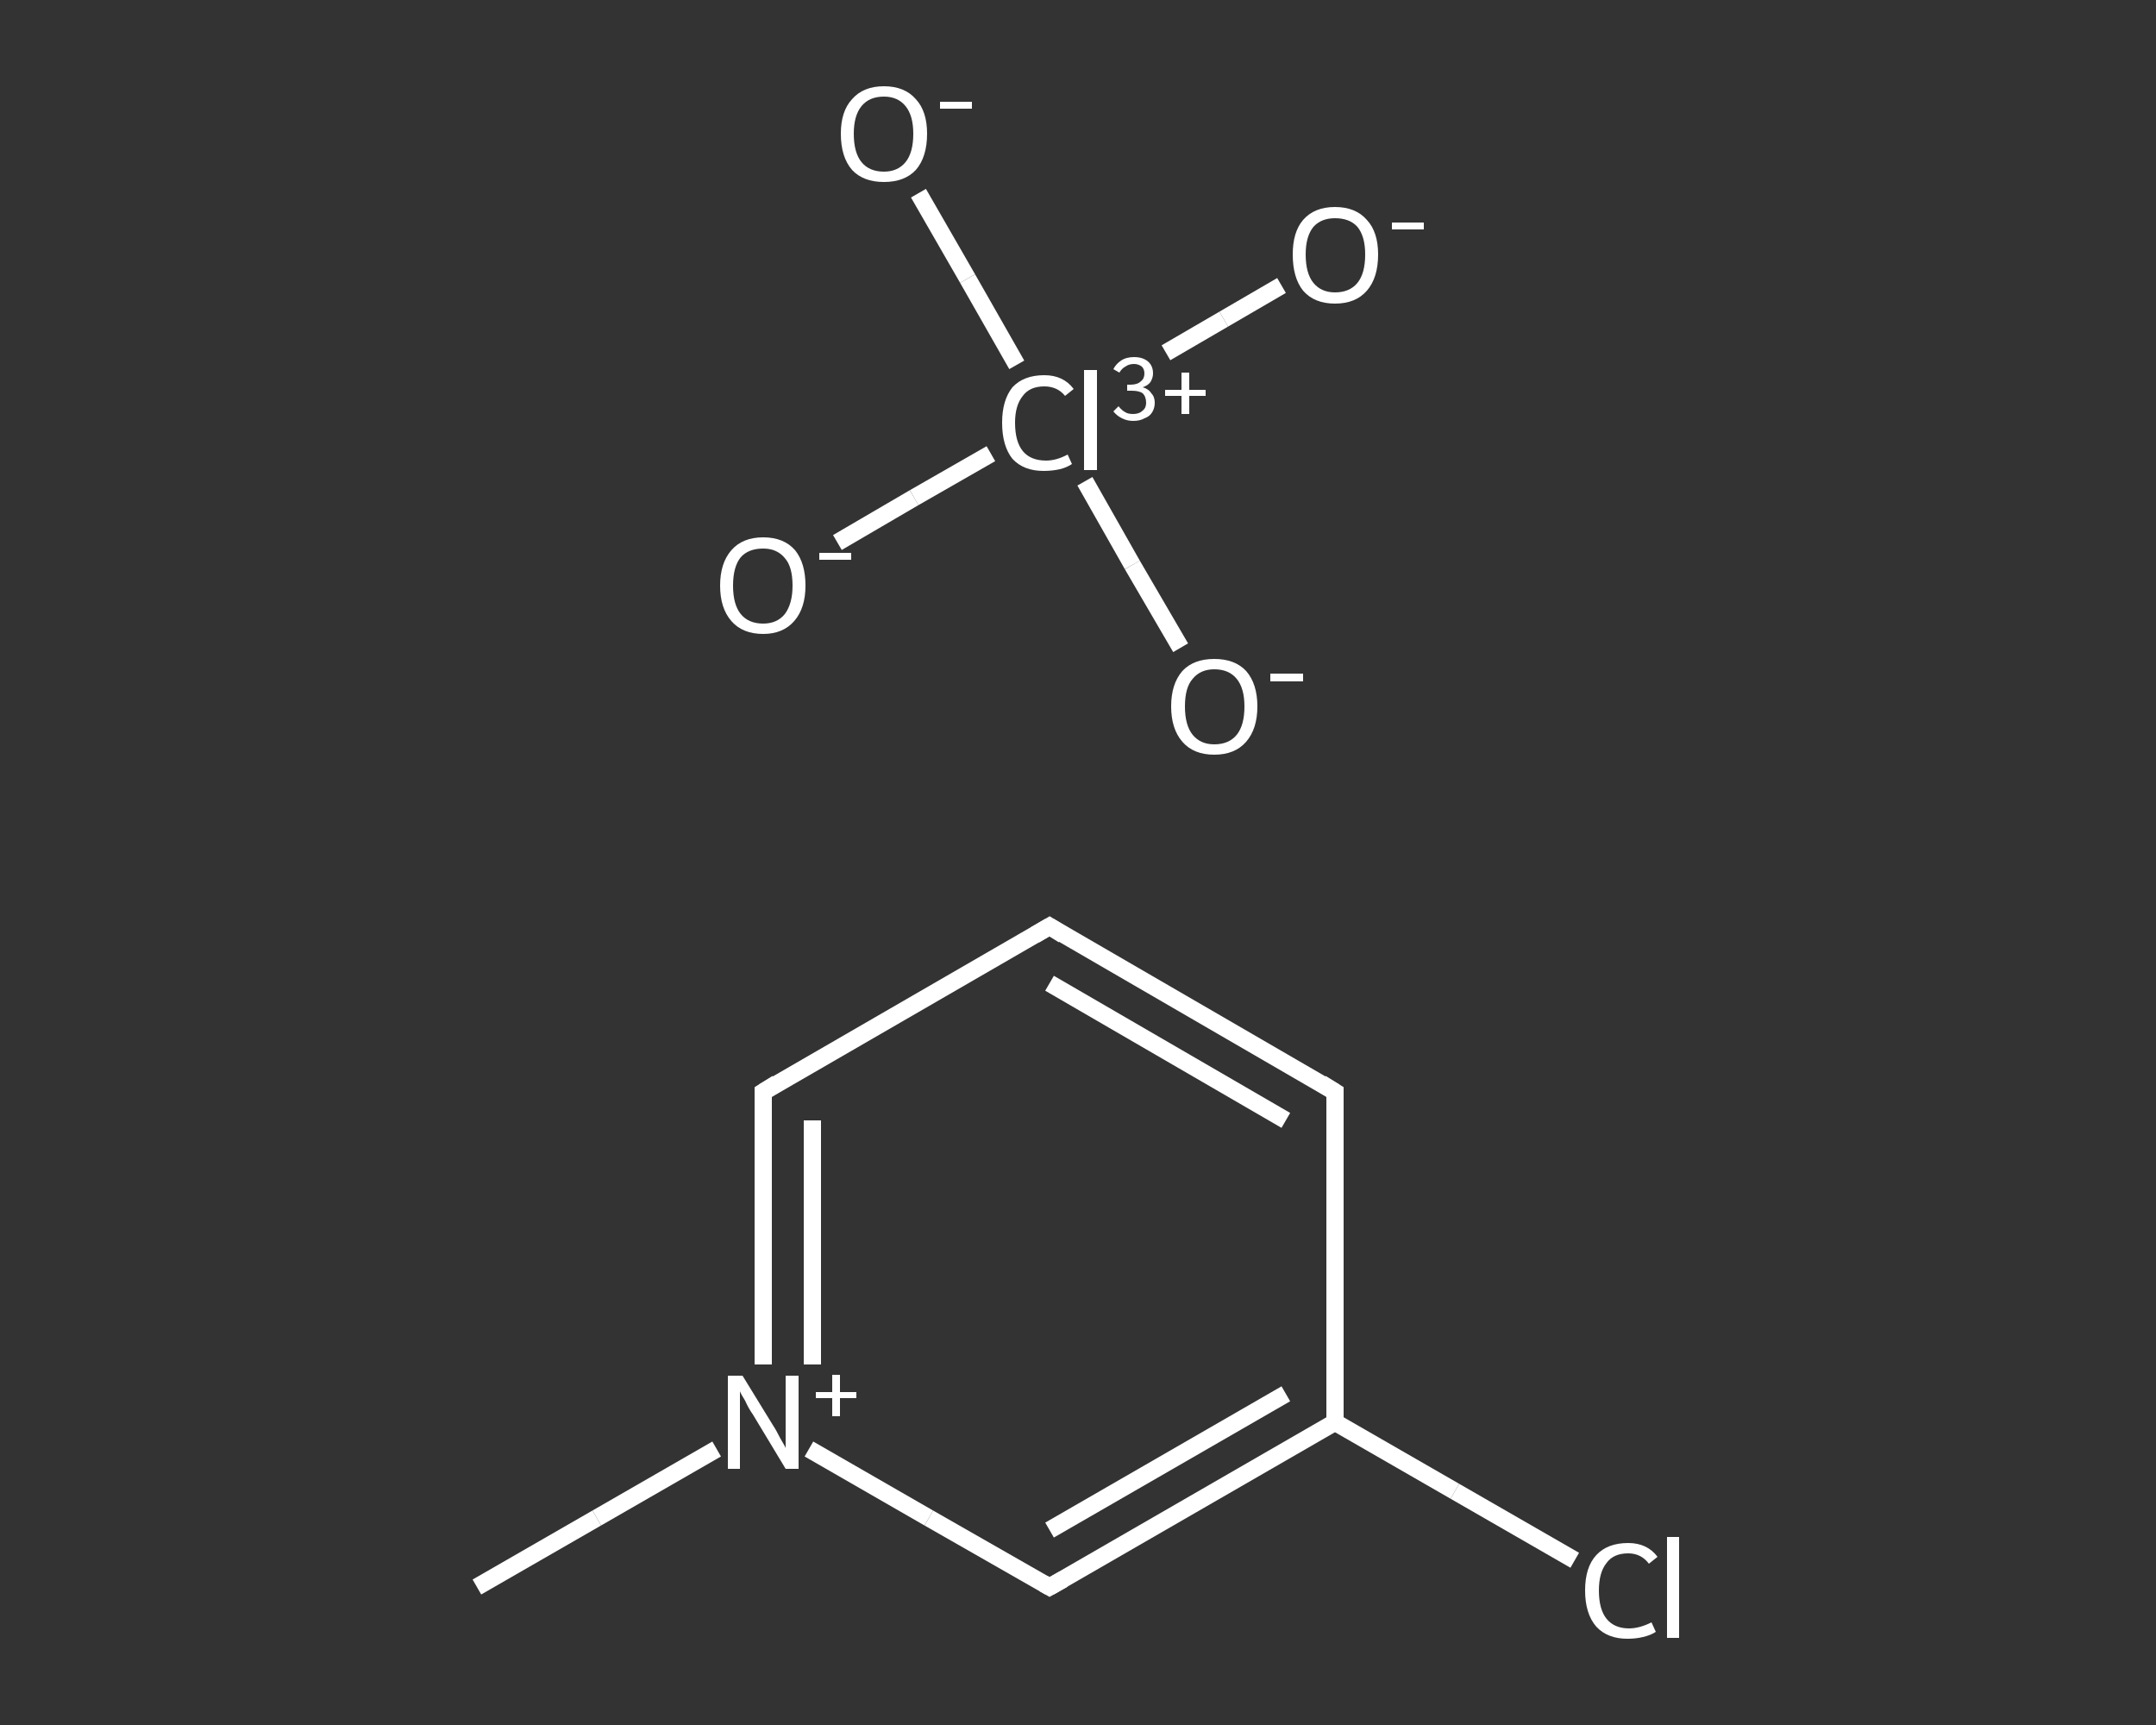 <?xml version='1.0' encoding='iso-8859-1'?>
<svg version='1.1' baseProfile='full'
              xmlns='http://www.w3.org/2000/svg'
                      xmlns:rdkit='http://www.rdkit.org/xml'
                      xmlns:xlink='http://www.w3.org/1999/xlink'
                  xml:space='preserve'
width='250px' height='200px' viewBox='0 0 250 200'>
<rect x="0" y="0" width="250" height="200" fill="#333333" stroke="none"/>
<!-- END OF HEADER -->
<rect style='opacity:1.0;fill:transparent;stroke:none' width='250.0' height='200.0' x='0.0' y='0.0'> </rect>
<path class='bond-0 atom-0 atom-1' d='M 55.3,184.0 L 69.2,176.0' style='fill:none;fill-rule:evenodd;stroke:#FFFFFF;stroke-width:2.0px;stroke-linecap:butt;stroke-linejoin:miter;stroke-opacity:1' />
<path class='bond-0 atom-0 atom-1' d='M 69.2,176.0 L 83.1,168.0' style='fill:none;fill-rule:evenodd;stroke:#FFFFFF;stroke-width:2.0px;stroke-linecap:butt;stroke-linejoin:miter;stroke-opacity:1' />
<path class='bond-1 atom-1 atom-2' d='M 88.5,158.2 L 88.5,142.4' style='fill:none;fill-rule:evenodd;stroke:#FFFFFF;stroke-width:2.0px;stroke-linecap:butt;stroke-linejoin:miter;stroke-opacity:1' />
<path class='bond-1 atom-1 atom-2' d='M 88.5,142.4 L 88.5,126.6' style='fill:none;fill-rule:evenodd;stroke:#FFFFFF;stroke-width:2.0px;stroke-linecap:butt;stroke-linejoin:miter;stroke-opacity:1' />
<path class='bond-1 atom-1 atom-2' d='M 94.2,158.2 L 94.2,144.0' style='fill:none;fill-rule:evenodd;stroke:#FFFFFF;stroke-width:2.0px;stroke-linecap:butt;stroke-linejoin:miter;stroke-opacity:1' />
<path class='bond-1 atom-1 atom-2' d='M 94.2,144.0 L 94.2,129.9' style='fill:none;fill-rule:evenodd;stroke:#FFFFFF;stroke-width:2.0px;stroke-linecap:butt;stroke-linejoin:miter;stroke-opacity:1' />
<path class='bond-2 atom-2 atom-3' d='M 88.5,126.6 L 121.7,107.4' style='fill:none;fill-rule:evenodd;stroke:#FFFFFF;stroke-width:2.0px;stroke-linecap:butt;stroke-linejoin:miter;stroke-opacity:1' />
<path class='bond-3 atom-3 atom-4' d='M 121.7,107.4 L 154.8,126.6' style='fill:none;fill-rule:evenodd;stroke:#FFFFFF;stroke-width:2.0px;stroke-linecap:butt;stroke-linejoin:miter;stroke-opacity:1' />
<path class='bond-3 atom-3 atom-4' d='M 121.7,114.0 L 149.1,129.9' style='fill:none;fill-rule:evenodd;stroke:#FFFFFF;stroke-width:2.0px;stroke-linecap:butt;stroke-linejoin:miter;stroke-opacity:1' />
<path class='bond-4 atom-4 atom-5' d='M 154.8,126.6 L 154.8,164.9' style='fill:none;fill-rule:evenodd;stroke:#FFFFFF;stroke-width:2.0px;stroke-linecap:butt;stroke-linejoin:miter;stroke-opacity:1' />
<path class='bond-5 atom-5 atom-6' d='M 154.8,164.9 L 168.7,172.9' style='fill:none;fill-rule:evenodd;stroke:#FFFFFF;stroke-width:2.0px;stroke-linecap:butt;stroke-linejoin:miter;stroke-opacity:1' />
<path class='bond-5 atom-5 atom-6' d='M 168.7,172.9 L 182.6,180.9' style='fill:none;fill-rule:evenodd;stroke:#FFFFFF;stroke-width:2.0px;stroke-linecap:butt;stroke-linejoin:miter;stroke-opacity:1' />
<path class='bond-6 atom-5 atom-7' d='M 154.8,164.9 L 121.7,184.0' style='fill:none;fill-rule:evenodd;stroke:#FFFFFF;stroke-width:2.0px;stroke-linecap:butt;stroke-linejoin:miter;stroke-opacity:1' />
<path class='bond-6 atom-5 atom-7' d='M 149.1,161.6 L 121.7,177.4' style='fill:none;fill-rule:evenodd;stroke:#FFFFFF;stroke-width:2.0px;stroke-linecap:butt;stroke-linejoin:miter;stroke-opacity:1' />
<path class='bond-7 atom-8 atom-9' d='M 97.1,62.9 L 106.0,57.7' style='fill:none;fill-rule:evenodd;stroke:#FFFFFF;stroke-width:2.0px;stroke-linecap:butt;stroke-linejoin:miter;stroke-opacity:1' />
<path class='bond-7 atom-8 atom-9' d='M 106.0,57.7 L 114.9,52.6' style='fill:none;fill-rule:evenodd;stroke:#FFFFFF;stroke-width:2.0px;stroke-linecap:butt;stroke-linejoin:miter;stroke-opacity:1' />
<path class='bond-8 atom-9 atom-10' d='M 135.2,40.9 L 141.9,37.0' style='fill:none;fill-rule:evenodd;stroke:#FFFFFF;stroke-width:2.0px;stroke-linecap:butt;stroke-linejoin:miter;stroke-opacity:1' />
<path class='bond-8 atom-9 atom-10' d='M 141.9,37.0 L 148.6,33.1' style='fill:none;fill-rule:evenodd;stroke:#FFFFFF;stroke-width:2.0px;stroke-linecap:butt;stroke-linejoin:miter;stroke-opacity:1' />
<path class='bond-9 atom-9 atom-11' d='M 125.8,55.8 L 131.3,65.5' style='fill:none;fill-rule:evenodd;stroke:#FFFFFF;stroke-width:2.0px;stroke-linecap:butt;stroke-linejoin:miter;stroke-opacity:1' />
<path class='bond-9 atom-9 atom-11' d='M 131.3,65.5 L 136.9,75.1' style='fill:none;fill-rule:evenodd;stroke:#FFFFFF;stroke-width:2.0px;stroke-linecap:butt;stroke-linejoin:miter;stroke-opacity:1' />
<path class='bond-10 atom-9 atom-12' d='M 117.9,42.3 L 112.2,32.3' style='fill:none;fill-rule:evenodd;stroke:#FFFFFF;stroke-width:2.0px;stroke-linecap:butt;stroke-linejoin:miter;stroke-opacity:1' />
<path class='bond-10 atom-9 atom-12' d='M 112.2,32.3 L 106.5,22.4' style='fill:none;fill-rule:evenodd;stroke:#FFFFFF;stroke-width:2.0px;stroke-linecap:butt;stroke-linejoin:miter;stroke-opacity:1' />
<path class='bond-11 atom-7 atom-1' d='M 121.7,184.0 L 107.7,176.0' style='fill:none;fill-rule:evenodd;stroke:#FFFFFF;stroke-width:2.0px;stroke-linecap:butt;stroke-linejoin:miter;stroke-opacity:1' />
<path class='bond-11 atom-7 atom-1' d='M 107.7,176.0 L 93.8,168.0' style='fill:none;fill-rule:evenodd;stroke:#FFFFFF;stroke-width:2.0px;stroke-linecap:butt;stroke-linejoin:miter;stroke-opacity:1' />
<path d='M 88.5,127.4 L 88.5,126.6 L 90.1,125.6' style='fill:none;stroke:#FFFFFF;stroke-width:2.0px;stroke-linecap:butt;stroke-linejoin:miter;stroke-opacity:1;' />
<path d='M 120.0,108.4 L 121.7,107.4 L 123.3,108.4' style='fill:none;stroke:#FFFFFF;stroke-width:2.0px;stroke-linecap:butt;stroke-linejoin:miter;stroke-opacity:1;' />
<path d='M 153.2,125.6 L 154.8,126.6 L 154.8,128.5' style='fill:none;stroke:#FFFFFF;stroke-width:2.0px;stroke-linecap:butt;stroke-linejoin:miter;stroke-opacity:1;' />
<path d='M 123.3,183.1 L 121.7,184.0 L 121.0,183.6' style='fill:none;stroke:#FFFFFF;stroke-width:2.0px;stroke-linecap:butt;stroke-linejoin:miter;stroke-opacity:1;' />
<path class='atom-1' d='M 86.1 159.5
L 89.6 165.2
Q 90.0 165.8, 90.5 166.8
Q 91.1 167.8, 91.1 167.9
L 91.1 159.5
L 92.6 159.5
L 92.6 170.3
L 91.1 170.3
L 87.3 164.0
Q 86.8 163.3, 86.4 162.4
Q 85.9 161.6, 85.8 161.3
L 85.8 170.3
L 84.4 170.3
L 84.4 159.5
L 86.1 159.5
' fill='#FFFFFF'/>
<path class='atom-1' d='M 94.6 161.4
L 96.5 161.4
L 96.5 159.4
L 97.4 159.4
L 97.4 161.4
L 99.3 161.4
L 99.3 162.1
L 97.4 162.1
L 97.4 164.2
L 96.5 164.2
L 96.5 162.1
L 94.6 162.1
L 94.6 161.4
' fill='#FFFFFF'/>
<path class='atom-6' d='M 183.8 184.4
Q 183.8 181.7, 185.1 180.3
Q 186.4 178.9, 188.8 178.9
Q 191.0 178.9, 192.2 180.5
L 191.2 181.3
Q 190.3 180.1, 188.8 180.1
Q 187.1 180.1, 186.3 181.2
Q 185.4 182.3, 185.4 184.4
Q 185.4 186.6, 186.3 187.7
Q 187.2 188.8, 188.9 188.8
Q 190.1 188.8, 191.5 188.1
L 192.0 189.2
Q 191.4 189.6, 190.5 189.8
Q 189.7 190.0, 188.7 190.0
Q 186.4 190.0, 185.1 188.6
Q 183.8 187.1, 183.8 184.4
' fill='#FFFFFF'/>
<path class='atom-6' d='M 193.3 178.2
L 194.7 178.2
L 194.7 189.9
L 193.3 189.9
L 193.3 178.2
' fill='#FFFFFF'/>
<path class='atom-8' d='M 83.5 67.9
Q 83.5 65.3, 84.8 63.8
Q 86.1 62.3, 88.5 62.3
Q 90.9 62.3, 92.2 63.8
Q 93.4 65.3, 93.4 67.9
Q 93.4 70.5, 92.1 72.0
Q 90.8 73.5, 88.5 73.5
Q 86.1 73.5, 84.8 72.0
Q 83.5 70.5, 83.5 67.9
M 88.5 72.3
Q 90.1 72.3, 91.0 71.2
Q 91.9 70.0, 91.9 67.9
Q 91.9 65.7, 91.0 64.7
Q 90.1 63.6, 88.5 63.6
Q 86.8 63.6, 85.9 64.6
Q 85.0 65.7, 85.0 67.9
Q 85.0 70.1, 85.9 71.2
Q 86.8 72.3, 88.5 72.3
' fill='#FFFFFF'/>
<path class='atom-8' d='M 95.0 64.1
L 98.7 64.1
L 98.7 64.9
L 95.0 64.9
L 95.0 64.1
' fill='#FFFFFF'/>
<path class='atom-9' d='M 116.2 49.0
Q 116.2 46.4, 117.4 44.9
Q 118.7 43.5, 121.1 43.5
Q 123.3 43.5, 124.5 45.1
L 123.5 45.9
Q 122.6 44.8, 121.1 44.8
Q 119.4 44.8, 118.6 45.9
Q 117.7 47.0, 117.7 49.0
Q 117.7 51.2, 118.6 52.3
Q 119.5 53.4, 121.3 53.4
Q 122.5 53.4, 123.8 52.7
L 124.3 53.8
Q 123.7 54.2, 122.9 54.4
Q 122.0 54.6, 121.0 54.6
Q 118.7 54.6, 117.4 53.2
Q 116.2 51.7, 116.2 49.0
' fill='#FFFFFF'/>
<path class='atom-9' d='M 125.7 42.9
L 127.2 42.9
L 127.2 54.5
L 125.7 54.5
L 125.7 42.9
' fill='#FFFFFF'/>
<path class='atom-9' d='M 132.5 44.9
Q 133.2 45.1, 133.5 45.6
Q 133.9 46.0, 133.9 46.7
Q 133.9 47.3, 133.6 47.8
Q 133.3 48.3, 132.7 48.5
Q 132.2 48.8, 131.4 48.8
Q 130.7 48.8, 130.1 48.5
Q 129.5 48.2, 129.1 47.7
L 129.7 47.1
Q 130.1 47.6, 130.5 47.8
Q 130.8 48.0, 131.4 48.0
Q 132.1 48.0, 132.5 47.6
Q 132.9 47.3, 132.9 46.7
Q 132.9 46.0, 132.5 45.6
Q 132.1 45.3, 131.2 45.3
L 130.7 45.3
L 130.7 44.6
L 131.1 44.6
Q 131.9 44.6, 132.3 44.2
Q 132.7 43.9, 132.7 43.3
Q 132.7 42.8, 132.4 42.5
Q 132.0 42.2, 131.5 42.2
Q 130.9 42.2, 130.5 42.5
Q 130.1 42.7, 129.8 43.2
L 129.1 42.8
Q 129.4 42.2, 130.0 41.8
Q 130.6 41.4, 131.5 41.4
Q 132.5 41.4, 133.1 41.9
Q 133.7 42.4, 133.7 43.3
Q 133.7 43.8, 133.4 44.3
Q 133.1 44.7, 132.5 44.9
' fill='#FFFFFF'/>
<path class='atom-9' d='M 135.1 45.2
L 137.0 45.2
L 137.0 43.2
L 137.9 43.2
L 137.9 45.2
L 139.8 45.2
L 139.8 45.9
L 137.9 45.9
L 137.9 48.0
L 137.0 48.0
L 137.0 45.9
L 135.1 45.9
L 135.1 45.2
' fill='#FFFFFF'/>
<path class='atom-10' d='M 149.9 29.5
Q 149.9 26.9, 151.1 25.5
Q 152.4 24.0, 154.8 24.0
Q 157.2 24.0, 158.5 25.5
Q 159.8 26.9, 159.8 29.5
Q 159.8 32.2, 158.5 33.7
Q 157.2 35.2, 154.8 35.2
Q 152.4 35.2, 151.1 33.7
Q 149.9 32.2, 149.9 29.5
M 154.8 33.9
Q 156.5 33.9, 157.4 32.8
Q 158.3 31.7, 158.3 29.5
Q 158.3 27.4, 157.4 26.3
Q 156.5 25.3, 154.8 25.3
Q 153.2 25.3, 152.3 26.3
Q 151.4 27.4, 151.4 29.5
Q 151.4 31.7, 152.3 32.8
Q 153.2 33.9, 154.8 33.9
' fill='#FFFFFF'/>
<path class='atom-10' d='M 161.4 25.8
L 165.1 25.8
L 165.1 26.6
L 161.4 26.6
L 161.4 25.8
' fill='#FFFFFF'/>
<path class='atom-11' d='M 135.8 81.9
Q 135.8 79.3, 137.1 77.8
Q 138.4 76.4, 140.8 76.4
Q 143.2 76.4, 144.5 77.8
Q 145.8 79.3, 145.8 81.9
Q 145.8 84.5, 144.5 86.0
Q 143.2 87.5, 140.8 87.5
Q 138.4 87.5, 137.1 86.0
Q 135.8 84.5, 135.8 81.9
M 140.8 86.3
Q 142.5 86.3, 143.4 85.2
Q 144.3 84.1, 144.3 81.9
Q 144.3 79.8, 143.4 78.7
Q 142.5 77.6, 140.8 77.6
Q 139.2 77.6, 138.3 78.7
Q 137.4 79.7, 137.4 81.9
Q 137.4 84.1, 138.3 85.2
Q 139.2 86.3, 140.8 86.3
' fill='#FFFFFF'/>
<path class='atom-11' d='M 147.3 78.1
L 151.1 78.1
L 151.1 79.0
L 147.3 79.0
L 147.3 78.1
' fill='#FFFFFF'/>
<path class='atom-12' d='M 97.5 15.5
Q 97.5 12.9, 98.8 11.5
Q 100.1 10.0, 102.5 10.0
Q 104.9 10.0, 106.2 11.5
Q 107.5 12.9, 107.5 15.5
Q 107.5 18.2, 106.2 19.7
Q 104.9 21.1, 102.5 21.1
Q 100.1 21.1, 98.8 19.7
Q 97.5 18.2, 97.5 15.5
M 102.5 19.9
Q 104.1 19.9, 105.0 18.8
Q 105.9 17.7, 105.9 15.5
Q 105.9 13.4, 105.0 12.3
Q 104.1 11.2, 102.5 11.2
Q 100.8 11.2, 99.9 12.3
Q 99.0 13.4, 99.0 15.5
Q 99.0 17.7, 99.9 18.8
Q 100.8 19.9, 102.5 19.9
' fill='#FFFFFF'/>
<path class='atom-12' d='M 109.0 11.8
L 112.7 11.8
L 112.7 12.6
L 109.0 12.6
L 109.0 11.8
' fill='#FFFFFF'/>
</svg>
